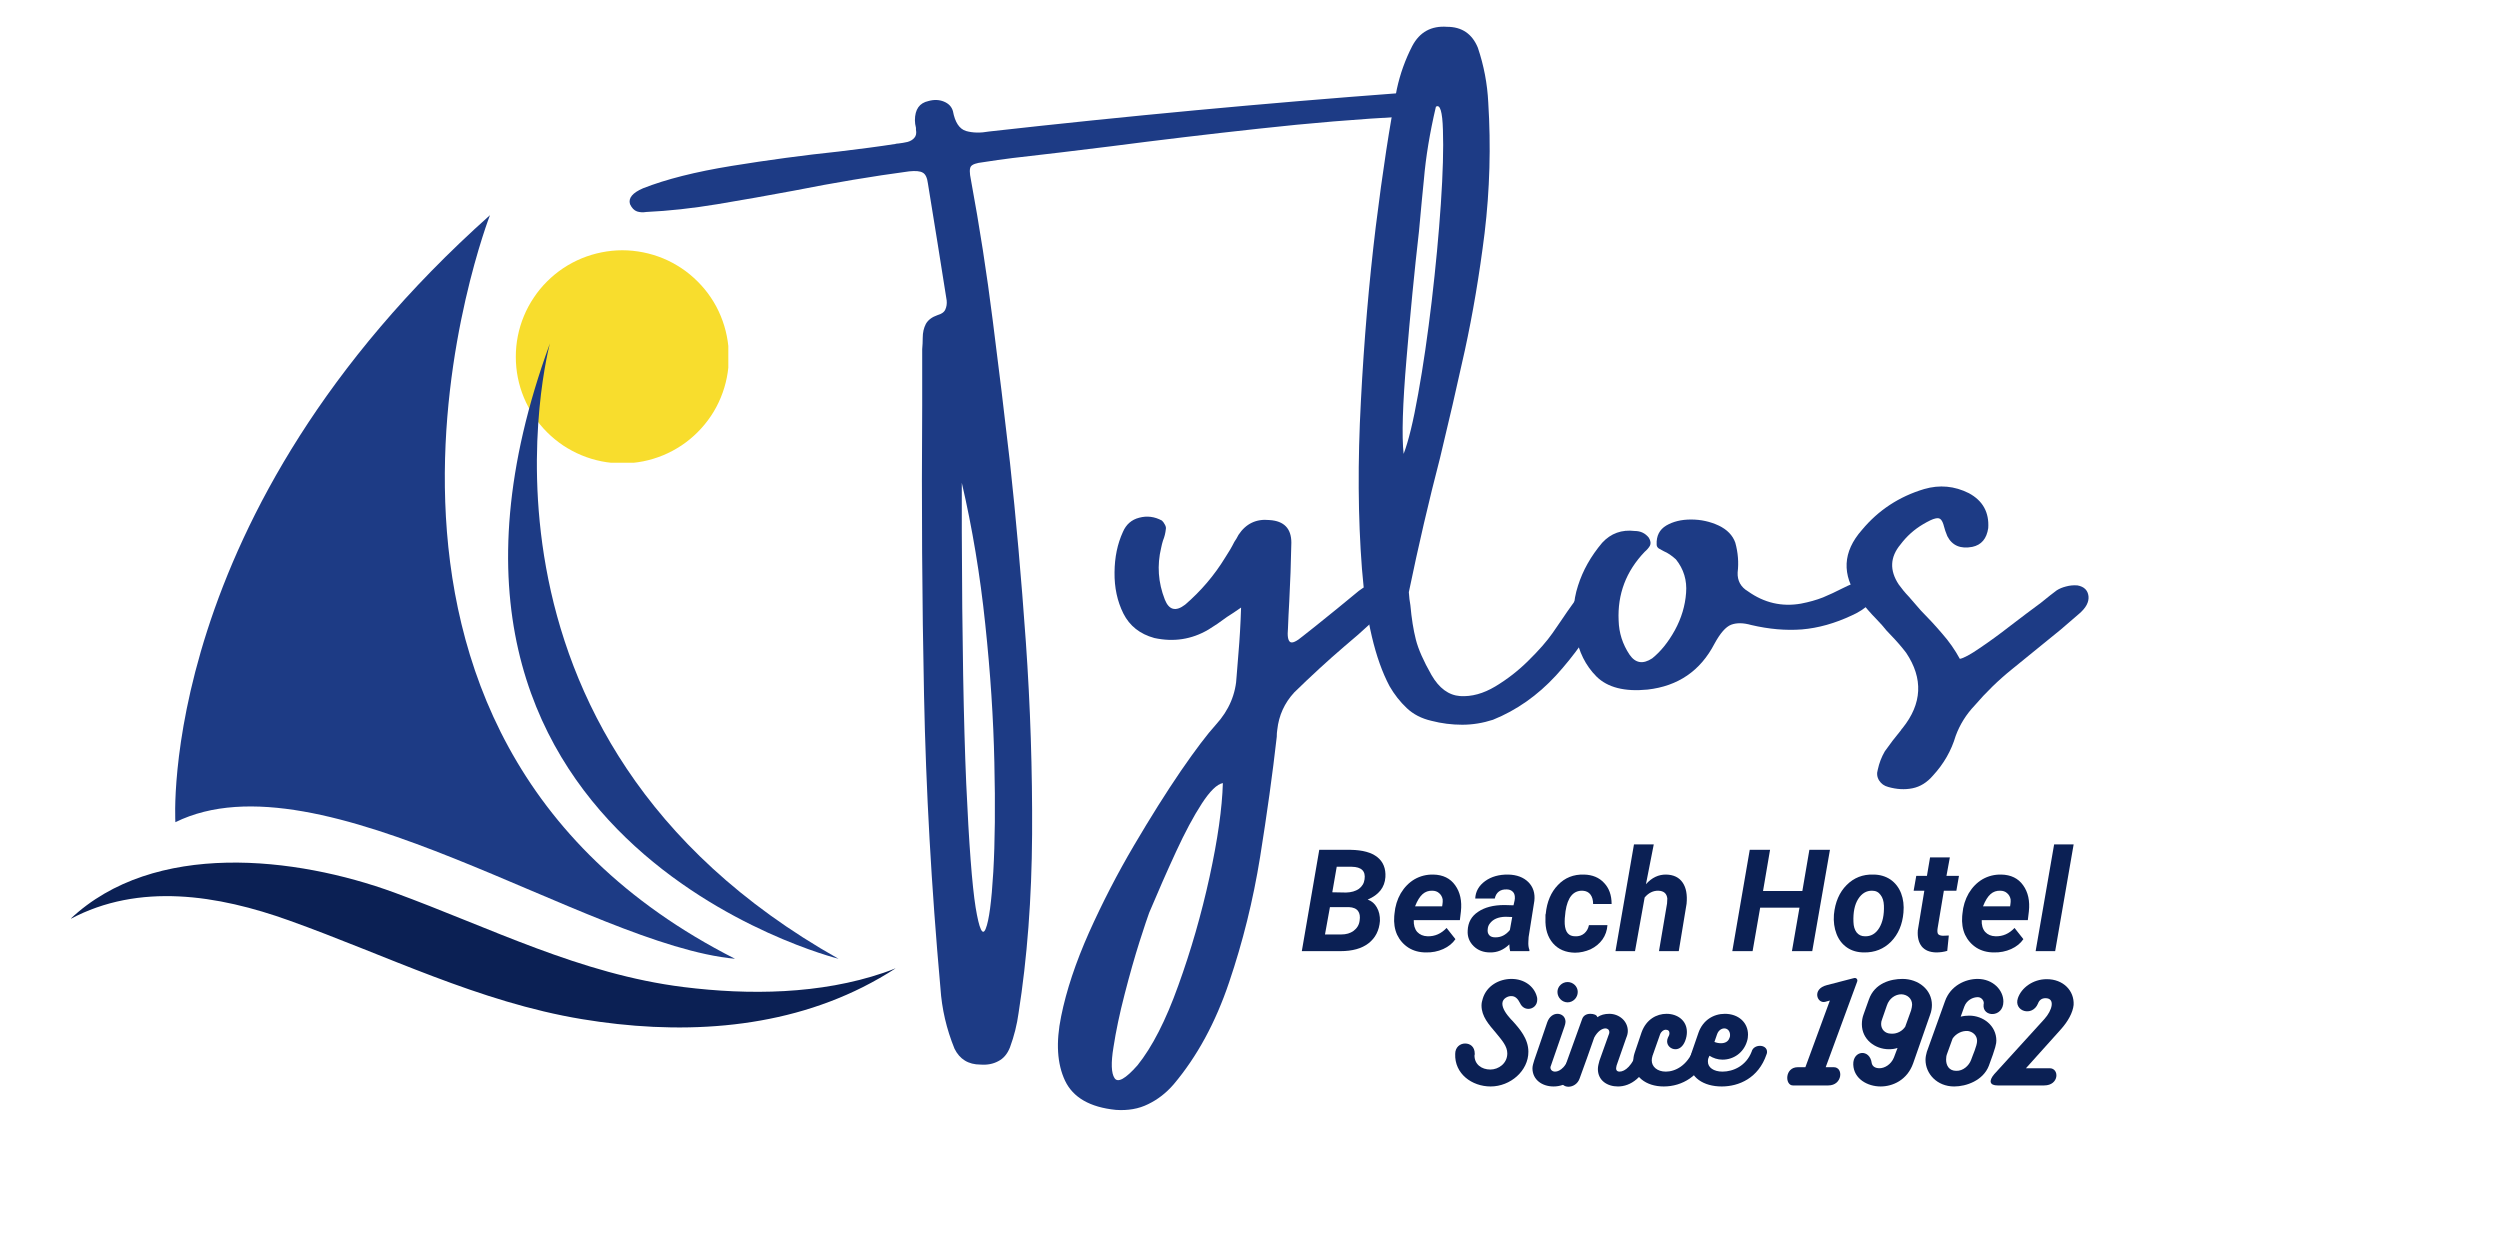 <svg xmlns="http://www.w3.org/2000/svg" xmlns:xlink="http://www.w3.org/1999/xlink" width="200" viewBox="0 0 150 75" height="100" preserveAspectRatio="xMidYMid meet"><defs><g></g><clipPath id="abd25a9dde"><path d="M 30.949 15.016 L 43.699 15.016 L 43.699 27.766 L 30.949 27.766 Z M 30.949 15.016 " clip-rule="nonzero"></path></clipPath><clipPath id="6e576d6430"><path d="M 10 12.91 L 45 12.91 L 45 58 L 10 58 Z M 10 12.91 " clip-rule="nonzero"></path></clipPath><clipPath id="ecc295f9f0"><path d="M 4.266 51 L 53.719 51 L 53.719 62 L 4.266 62 Z M 4.266 51 " clip-rule="nonzero"></path></clipPath></defs><g fill="#0b2054" fill-opacity="1"><g transform="translate(78.015, 57.068)"><g><path d="M 0.094 0 L 1.141 -6.078 L 3.031 -6.078 C 3.738 -6.066 4.27 -5.922 4.625 -5.641 C 4.977 -5.359 5.141 -4.957 5.109 -4.438 C 5.066 -3.82 4.711 -3.375 4.047 -3.094 C 4.285 -3.008 4.469 -2.852 4.594 -2.625 C 4.727 -2.395 4.789 -2.125 4.781 -1.812 C 4.738 -1.238 4.508 -0.789 4.094 -0.469 C 3.688 -0.156 3.129 0 2.422 0 Z M 1.781 -2.641 L 1.484 -1 L 2.453 -1 C 2.754 -1 3.004 -1.07 3.203 -1.219 C 3.41 -1.375 3.531 -1.578 3.562 -1.828 C 3.602 -2.078 3.57 -2.27 3.469 -2.406 C 3.363 -2.551 3.18 -2.629 2.922 -2.641 Z M 1.922 -3.531 L 2.75 -3.516 C 3.062 -3.523 3.316 -3.598 3.516 -3.734 C 3.711 -3.879 3.828 -4.07 3.859 -4.312 C 3.93 -4.801 3.676 -5.051 3.094 -5.062 L 2.188 -5.062 Z M 1.922 -3.531 "></path></g></g></g><g fill="#0b2054" fill-opacity="1"><g transform="translate(83.404, 57.068)"><g><path d="M 2.156 0.078 C 1.758 0.078 1.41 -0.016 1.109 -0.203 C 0.805 -0.398 0.578 -0.66 0.422 -0.984 C 0.273 -1.316 0.219 -1.688 0.25 -2.094 L 0.266 -2.25 C 0.305 -2.695 0.43 -3.102 0.641 -3.469 C 0.859 -3.832 1.133 -4.113 1.469 -4.312 C 1.812 -4.508 2.188 -4.602 2.594 -4.594 C 3.176 -4.582 3.613 -4.367 3.906 -3.953 C 4.207 -3.535 4.32 -3.008 4.25 -2.375 L 4.188 -1.859 L 1.422 -1.859 C 1.41 -1.566 1.477 -1.332 1.625 -1.156 C 1.781 -0.988 1.988 -0.898 2.25 -0.891 C 2.688 -0.879 3.066 -1.047 3.391 -1.391 L 3.922 -0.719 C 3.754 -0.469 3.508 -0.27 3.188 -0.125 C 2.863 0.02 2.52 0.086 2.156 0.078 Z M 2.531 -3.625 C 2.312 -3.633 2.117 -3.566 1.953 -3.422 C 1.785 -3.273 1.633 -3.031 1.5 -2.688 L 3.125 -2.688 L 3.141 -2.797 C 3.16 -2.898 3.164 -3.004 3.156 -3.109 C 3.125 -3.266 3.051 -3.391 2.938 -3.484 C 2.832 -3.578 2.695 -3.625 2.531 -3.625 Z M 2.531 -3.625 "></path></g></g></g><g fill="#0b2054" fill-opacity="1"><g transform="translate(87.983, 57.068)"><g><path d="M 2.625 0 C 2.594 -0.113 2.578 -0.25 2.578 -0.406 C 2.234 -0.07 1.848 0.086 1.422 0.078 C 1.023 0.078 0.695 -0.047 0.438 -0.297 C 0.176 -0.555 0.055 -0.867 0.078 -1.234 C 0.098 -1.723 0.305 -2.098 0.703 -2.359 C 1.098 -2.629 1.625 -2.766 2.281 -2.766 L 2.828 -2.75 L 2.891 -3.031 C 2.91 -3.113 2.914 -3.195 2.906 -3.281 C 2.895 -3.414 2.844 -3.52 2.75 -3.594 C 2.664 -3.664 2.555 -3.703 2.422 -3.703 C 2.234 -3.711 2.078 -3.672 1.953 -3.578 C 1.828 -3.484 1.742 -3.344 1.703 -3.156 L 0.531 -3.156 C 0.551 -3.582 0.75 -3.93 1.125 -4.203 C 1.5 -4.473 1.961 -4.602 2.516 -4.594 C 3.023 -4.582 3.426 -4.43 3.719 -4.141 C 4.008 -3.848 4.129 -3.473 4.078 -3.016 L 3.734 -0.844 L 3.719 -0.578 C 3.707 -0.379 3.727 -0.211 3.781 -0.078 L 3.781 0 Z M 1.719 -0.828 C 2.062 -0.816 2.359 -0.961 2.609 -1.266 L 2.75 -2.047 L 2.344 -2.062 C 1.906 -2.051 1.594 -1.914 1.406 -1.656 C 1.332 -1.562 1.289 -1.453 1.281 -1.328 C 1.258 -1.172 1.289 -1.047 1.375 -0.953 C 1.457 -0.867 1.57 -0.828 1.719 -0.828 Z M 1.719 -0.828 "></path></g></g></g><g fill="#0b2054" fill-opacity="1"><g transform="translate(92.525, 57.068)"><g><path d="M 1.984 -0.891 C 2.203 -0.879 2.383 -0.938 2.531 -1.062 C 2.676 -1.188 2.77 -1.352 2.812 -1.562 L 3.922 -1.562 C 3.898 -1.238 3.801 -0.953 3.625 -0.703 C 3.445 -0.453 3.207 -0.254 2.906 -0.109 C 2.602 0.023 2.289 0.094 1.969 0.094 C 1.414 0.082 0.977 -0.102 0.656 -0.469 C 0.332 -0.844 0.18 -1.336 0.203 -1.953 L 0.203 -2.188 L 0.219 -2.234 C 0.289 -2.961 0.535 -3.539 0.953 -3.969 C 1.367 -4.406 1.891 -4.613 2.516 -4.594 C 3.023 -4.582 3.426 -4.414 3.719 -4.094 C 4.02 -3.781 4.172 -3.359 4.172 -2.828 L 3.062 -2.828 C 3.062 -3.066 3.008 -3.254 2.906 -3.391 C 2.801 -3.535 2.645 -3.613 2.438 -3.625 C 1.875 -3.645 1.531 -3.234 1.406 -2.391 C 1.363 -2.086 1.348 -1.832 1.359 -1.625 C 1.391 -1.133 1.598 -0.891 1.984 -0.891 Z M 1.984 -0.891 "></path></g></g></g><g fill="#0b2054" fill-opacity="1"><g transform="translate(96.945, 57.068)"><g><path d="M 1.812 -4.016 C 2.164 -4.41 2.57 -4.602 3.031 -4.594 C 3.477 -4.582 3.805 -4.422 4.016 -4.109 C 4.223 -3.805 4.301 -3.383 4.25 -2.844 L 3.781 0 L 2.594 0 L 3.078 -2.859 C 3.086 -2.961 3.094 -3.062 3.094 -3.156 C 3.062 -3.457 2.883 -3.613 2.562 -3.625 C 2.25 -3.633 1.973 -3.5 1.734 -3.219 L 1.156 0 L -0.016 0 L 1.094 -6.406 L 2.281 -6.406 Z M 1.812 -4.016 "></path></g></g></g><g fill="#0b2054" fill-opacity="1"><g transform="translate(101.683, 57.068)"><g></g></g></g><g fill="#0b2054" fill-opacity="1"><g transform="translate(103.844, 57.068)"><g><path d="M 4.891 0 L 3.672 0 L 4.125 -2.609 L 1.766 -2.609 L 1.312 0 L 0.094 0 L 1.141 -6.078 L 2.359 -6.078 L 1.938 -3.609 L 4.297 -3.609 L 4.719 -6.078 L 5.953 -6.078 Z M 4.891 0 "></path></g></g></g><g fill="#0b2054" fill-opacity="1"><g transform="translate(109.801, 57.068)"><g><path d="M 2.594 -4.594 C 2.988 -4.594 3.332 -4.492 3.625 -4.297 C 3.914 -4.098 4.129 -3.82 4.266 -3.469 C 4.398 -3.125 4.445 -2.738 4.406 -2.312 C 4.344 -1.594 4.094 -1.008 3.656 -0.562 C 3.219 -0.125 2.68 0.086 2.047 0.078 C 1.648 0.078 1.305 -0.02 1.016 -0.219 C 0.734 -0.414 0.523 -0.688 0.391 -1.031 C 0.254 -1.383 0.203 -1.77 0.234 -2.188 C 0.305 -2.938 0.562 -3.531 1 -3.969 C 1.438 -4.406 1.969 -4.613 2.594 -4.594 Z M 1.406 -1.75 C 1.414 -1.488 1.477 -1.281 1.594 -1.125 C 1.719 -0.969 1.883 -0.891 2.094 -0.891 C 2.457 -0.879 2.742 -1.047 2.953 -1.391 C 3.16 -1.734 3.254 -2.18 3.234 -2.734 C 3.223 -3.004 3.156 -3.219 3.031 -3.375 C 2.914 -3.539 2.75 -3.625 2.531 -3.625 C 2.188 -3.633 1.906 -3.469 1.688 -3.125 C 1.477 -2.789 1.383 -2.332 1.406 -1.75 Z M 1.406 -1.75 "></path></g></g></g><g fill="#0b2054" fill-opacity="1"><g transform="translate(114.585, 57.068)"><g><path d="M 2.406 -5.625 L 2.203 -4.516 L 2.953 -4.516 L 2.797 -3.625 L 2.047 -3.625 L 1.672 -1.375 C 1.648 -1.227 1.656 -1.117 1.688 -1.047 C 1.727 -0.973 1.828 -0.93 1.984 -0.922 C 2.023 -0.922 2.145 -0.926 2.344 -0.938 L 2.25 -0.016 C 2.039 0.047 1.816 0.078 1.578 0.078 C 1.191 0.066 0.906 -0.051 0.719 -0.281 C 0.531 -0.52 0.453 -0.844 0.484 -1.25 L 0.875 -3.625 L 0.234 -3.625 L 0.391 -4.516 L 1.031 -4.516 L 1.219 -5.625 Z M 2.406 -5.625 "></path></g></g></g><g fill="#0b2054" fill-opacity="1"><g transform="translate(117.481, 57.068)"><g><path d="M 2.156 0.078 C 1.758 0.078 1.41 -0.016 1.109 -0.203 C 0.805 -0.398 0.578 -0.66 0.422 -0.984 C 0.273 -1.316 0.219 -1.688 0.25 -2.094 L 0.266 -2.25 C 0.305 -2.695 0.43 -3.102 0.641 -3.469 C 0.859 -3.832 1.133 -4.113 1.469 -4.312 C 1.812 -4.508 2.188 -4.602 2.594 -4.594 C 3.176 -4.582 3.613 -4.367 3.906 -3.953 C 4.207 -3.535 4.32 -3.008 4.25 -2.375 L 4.188 -1.859 L 1.422 -1.859 C 1.41 -1.566 1.477 -1.332 1.625 -1.156 C 1.781 -0.988 1.988 -0.898 2.25 -0.891 C 2.688 -0.879 3.066 -1.047 3.391 -1.391 L 3.922 -0.719 C 3.754 -0.469 3.508 -0.27 3.188 -0.125 C 2.863 0.02 2.52 0.086 2.156 0.078 Z M 2.531 -3.625 C 2.312 -3.633 2.117 -3.566 1.953 -3.422 C 1.785 -3.273 1.633 -3.031 1.5 -2.688 L 3.125 -2.688 L 3.141 -2.797 C 3.16 -2.898 3.164 -3.004 3.156 -3.109 C 3.125 -3.266 3.051 -3.391 2.938 -3.484 C 2.832 -3.578 2.695 -3.625 2.531 -3.625 Z M 2.531 -3.625 "></path></g></g></g><g fill="#0b2054" fill-opacity="1"><g transform="translate(122.06, 57.068)"><g><path d="M 1.25 0 L 0.078 0 L 1.188 -6.406 L 2.359 -6.406 Z M 1.25 0 "></path></g></g></g><g fill="#1d3b85" fill-opacity="1"><g transform="translate(53.77, 42.859)"><g><path d="M 3.938 -13.891 C 3.938 -13.566 3.938 -13.238 3.938 -12.906 C 3.938 -12.27 3.938 -11.625 3.938 -10.969 C 3.957 -4.531 4.047 0.504 4.203 4.141 C 4.367 7.773 4.555 10.254 4.766 11.578 C 4.984 12.91 5.188 13.336 5.375 12.859 C 5.57 12.379 5.723 11.242 5.828 9.453 C 5.93 7.672 5.953 5.477 5.891 2.875 C 5.836 0.27 5.656 -2.492 5.344 -5.422 C 5.039 -8.348 4.57 -11.172 3.938 -13.891 Z M 1.562 -21 C 1.562 -21.281 1.562 -21.582 1.562 -21.906 C 1.582 -22.133 1.594 -22.363 1.594 -22.594 C 1.594 -22.906 1.656 -23.18 1.781 -23.422 C 1.914 -23.66 2.148 -23.836 2.484 -23.953 C 2.734 -24.023 2.891 -24.141 2.953 -24.297 C 3.023 -24.453 3.051 -24.629 3.031 -24.828 C 2.664 -27.16 2.289 -29.5 1.906 -31.844 C 1.863 -32.195 1.758 -32.414 1.594 -32.5 C 1.438 -32.594 1.164 -32.617 0.781 -32.578 C -1.414 -32.285 -3.719 -31.898 -6.125 -31.422 C -7.688 -31.129 -9.219 -30.859 -10.719 -30.609 C -12.227 -30.359 -13.648 -30.203 -14.984 -30.141 C -15.191 -30.109 -15.379 -30.117 -15.547 -30.172 C -15.723 -30.234 -15.863 -30.379 -15.969 -30.609 C -16.082 -30.973 -15.82 -31.289 -15.188 -31.562 C -13.82 -32.102 -12.047 -32.551 -9.859 -32.906 C -7.68 -33.258 -5.547 -33.547 -3.453 -33.766 C -2.148 -33.922 -1.02 -34.07 -0.062 -34.219 C 0 -34.238 0.066 -34.25 0.141 -34.25 C 0.316 -34.27 0.5 -34.301 0.688 -34.344 C 0.863 -34.395 1 -34.477 1.094 -34.594 C 1.195 -34.707 1.227 -34.867 1.188 -35.078 C 1.188 -35.109 1.188 -35.145 1.188 -35.188 C 1.145 -35.352 1.125 -35.504 1.125 -35.641 C 1.125 -36.297 1.395 -36.68 1.938 -36.797 C 2.27 -36.891 2.578 -36.879 2.859 -36.766 C 3.148 -36.648 3.332 -36.457 3.406 -36.188 C 3.531 -35.52 3.789 -35.125 4.188 -35 C 4.594 -34.883 5.055 -34.875 5.578 -34.969 C 13.828 -35.895 22.07 -36.664 30.312 -37.281 C 30.832 -37.363 31.344 -37.289 31.844 -37.062 C 31.988 -37 32.094 -36.91 32.156 -36.797 C 32.227 -36.68 32.238 -36.562 32.188 -36.438 C 32.164 -36.363 32.117 -36.285 32.047 -36.203 C 31.984 -36.129 31.906 -36.078 31.812 -36.047 C 31.445 -35.961 31.062 -35.906 30.656 -35.875 C 27.738 -35.719 24.781 -35.473 21.781 -35.141 C 18.789 -34.816 15.816 -34.461 12.859 -34.078 C 10.859 -33.828 8.895 -33.594 6.969 -33.375 C 6.383 -33.301 5.797 -33.219 5.203 -33.125 C 4.816 -33.082 4.578 -33 4.484 -32.875 C 4.398 -32.75 4.398 -32.484 4.484 -32.078 C 5.004 -29.266 5.441 -26.441 5.797 -23.609 C 6.16 -20.773 6.504 -17.941 6.828 -15.109 C 7.191 -11.785 7.508 -8.195 7.781 -4.344 C 8.051 -0.488 8.176 3.359 8.156 7.203 C 8.133 11.047 7.863 14.617 7.344 17.922 C 7.25 18.617 7.078 19.305 6.828 19.984 C 6.672 20.379 6.438 20.656 6.125 20.812 C 5.82 20.977 5.469 21.047 5.062 21.016 C 4.332 21.016 3.812 20.695 3.5 20.062 C 3.02 18.883 2.738 17.672 2.656 16.422 C 2.113 10.359 1.785 4.504 1.672 -1.141 C 1.555 -6.785 1.52 -12.578 1.562 -18.516 C 1.562 -19.328 1.562 -20.156 1.562 -21 Z M 1.562 -21 "></path></g></g></g><g fill="#1d3b85" fill-opacity="1"><g transform="translate(66.856, 42.859)"><g><path d="M 16.516 -7.828 C 16.723 -7.785 16.863 -7.66 16.938 -7.453 C 17.02 -7.254 16.992 -7.078 16.859 -6.922 C 15.93 -5.941 14.922 -5 13.828 -4.094 C 12.805 -3.219 11.797 -2.289 10.797 -1.312 C 10.211 -0.676 9.875 0.066 9.781 0.922 C 9.758 1.055 9.75 1.195 9.75 1.344 C 9.5 3.562 9.164 5.969 8.75 8.562 C 8.332 11.156 7.711 13.66 6.891 16.078 C 6.078 18.492 4.969 20.535 3.562 22.203 C 3.113 22.723 2.602 23.117 2.031 23.391 C 1.469 23.672 0.82 23.785 0.094 23.734 C -1.457 23.578 -2.473 22.992 -2.953 21.984 C -3.43 20.973 -3.508 19.688 -3.188 18.125 C -2.875 16.57 -2.316 14.895 -1.516 13.094 C -0.711 11.301 0.188 9.555 1.188 7.859 C 2.188 6.16 3.125 4.672 4 3.391 C 4.883 2.109 5.582 1.188 6.094 0.625 C 6.883 -0.238 7.301 -1.223 7.344 -2.328 C 7.383 -2.785 7.422 -3.238 7.453 -3.688 C 7.523 -4.5 7.578 -5.406 7.609 -6.406 C 7.297 -6.188 7.016 -6 6.766 -5.844 C 6.359 -5.539 5.984 -5.285 5.641 -5.078 C 4.641 -4.492 3.562 -4.328 2.406 -4.578 C 1.539 -4.816 0.922 -5.305 0.547 -6.047 C 0.18 -6.785 0.004 -7.609 0.016 -8.516 C 0.023 -9.422 0.191 -10.227 0.516 -10.938 C 0.711 -11.395 1.039 -11.68 1.5 -11.797 C 1.969 -11.922 2.422 -11.863 2.859 -11.625 C 2.922 -11.57 2.977 -11.492 3.031 -11.391 C 3.094 -11.285 3.113 -11.191 3.094 -11.109 C 3.07 -10.879 3.016 -10.648 2.922 -10.422 C 2.879 -10.285 2.844 -10.141 2.812 -9.984 C 2.562 -8.941 2.633 -7.91 3.031 -6.891 C 3.281 -6.254 3.688 -6.148 4.25 -6.578 C 5.195 -7.391 6 -8.332 6.656 -9.406 C 6.863 -9.719 7.047 -10.031 7.203 -10.344 C 7.297 -10.477 7.379 -10.617 7.453 -10.766 C 7.898 -11.441 8.52 -11.738 9.312 -11.656 C 10.188 -11.602 10.625 -11.148 10.625 -10.297 C 10.602 -9.109 10.562 -7.938 10.5 -6.781 C 10.469 -6.238 10.441 -5.695 10.422 -5.156 C 10.379 -4.707 10.422 -4.438 10.547 -4.344 C 10.672 -4.25 10.926 -4.363 11.312 -4.688 C 11.562 -4.883 11.812 -5.082 12.062 -5.281 C 12.945 -5.988 13.816 -6.695 14.672 -7.406 C 15.242 -7.852 15.859 -7.992 16.516 -7.828 Z M 1.391 21.062 C 2.273 19.969 3.094 18.367 3.844 16.266 C 4.602 14.172 5.227 12 5.719 9.75 C 6.207 7.508 6.473 5.633 6.516 4.125 C 6.16 4.195 5.738 4.609 5.25 5.359 C 4.758 6.117 4.242 7.082 3.703 8.25 C 3.16 9.426 2.625 10.645 2.094 11.906 C 2.008 12.133 1.816 12.711 1.516 13.641 C 1.223 14.566 0.926 15.613 0.625 16.781 C 0.32 17.957 0.098 19.02 -0.047 19.969 C -0.203 20.914 -0.18 21.535 0.016 21.828 C 0.211 22.129 0.672 21.875 1.391 21.062 Z M 1.391 21.062 "></path></g></g></g><g fill="#1d3b85" fill-opacity="1"><g transform="translate(81.842, 42.859)"><g><path d="M 13.109 -7.438 C 13.566 -7.863 13.945 -7.945 14.25 -7.688 C 14.551 -7.426 14.551 -6.93 14.25 -6.203 C 13.531 -4.828 12.617 -3.535 11.516 -2.328 C 10.41 -1.129 9.148 -0.242 7.734 0.328 C 7.129 0.523 6.516 0.625 5.891 0.625 C 5.266 0.625 4.648 0.547 4.047 0.391 C 3.453 0.254 2.957 0 2.562 -0.375 C 2.164 -0.75 1.82 -1.188 1.531 -1.688 C 0.664 -3.32 0.113 -5.672 -0.125 -8.734 C -0.363 -11.805 -0.383 -15.16 -0.188 -18.797 C 0 -22.43 0.297 -25.914 0.703 -29.25 C 1.117 -32.582 1.539 -35.336 1.969 -37.516 C 2.164 -38.422 2.473 -39.281 2.891 -40.094 C 3.336 -40.938 4.035 -41.32 4.984 -41.25 C 5.867 -41.25 6.484 -40.832 6.828 -40 C 7.191 -38.926 7.398 -37.832 7.453 -36.719 C 7.617 -34.094 7.547 -31.477 7.234 -28.875 C 6.922 -26.363 6.523 -24.016 6.047 -21.828 C 5.566 -19.641 5.07 -17.492 4.562 -15.391 C 3.895 -12.828 3.27 -10.141 2.688 -7.328 C 2.707 -7.035 2.738 -6.773 2.781 -6.547 C 2.852 -5.754 2.961 -5.066 3.109 -4.484 C 3.254 -3.91 3.566 -3.203 4.047 -2.359 C 4.504 -1.566 5.078 -1.145 5.766 -1.094 C 6.453 -1.051 7.156 -1.242 7.875 -1.672 C 8.602 -2.109 9.27 -2.629 9.875 -3.234 C 10.488 -3.836 10.969 -4.383 11.312 -4.875 C 11.406 -5.008 11.578 -5.258 11.828 -5.625 C 12.078 -6 12.328 -6.359 12.578 -6.703 C 12.828 -7.055 13.004 -7.301 13.109 -7.438 Z M 2.375 -15.625 C 2.664 -16.375 2.957 -17.578 3.25 -19.234 C 3.551 -20.898 3.82 -22.754 4.062 -24.797 C 4.301 -26.836 4.484 -28.781 4.609 -30.625 C 4.734 -32.477 4.773 -33.957 4.734 -35.062 C 4.703 -36.164 4.562 -36.629 4.312 -36.453 C 3.945 -34.891 3.707 -33.441 3.594 -32.109 C 3.52 -31.398 3.422 -30.359 3.297 -28.984 C 3.023 -26.586 2.773 -24.031 2.547 -21.312 C 2.316 -18.602 2.258 -16.707 2.375 -15.625 Z M 2.375 -15.625 "></path></g></g></g><g fill="#1d3b85" fill-opacity="1"><g transform="translate(94.743, 42.859)"><g><path d="M 17.109 -8.078 C 17.484 -8.141 17.719 -8.125 17.812 -8.031 C 17.906 -7.945 17.926 -7.801 17.875 -7.594 C 17.852 -7.238 17.707 -6.922 17.438 -6.641 C 17.164 -6.367 16.812 -6.133 16.375 -5.938 C 15.352 -5.457 14.352 -5.176 13.375 -5.094 C 12.406 -5.02 11.391 -5.109 10.328 -5.359 C 9.859 -5.492 9.457 -5.5 9.125 -5.375 C 8.801 -5.25 8.469 -4.867 8.125 -4.234 C 7.281 -2.609 5.941 -1.691 4.109 -1.484 C 2.734 -1.348 1.711 -1.609 1.047 -2.266 C 0.391 -2.922 -0.023 -3.758 -0.203 -4.781 C -0.41 -5.82 -0.363 -6.801 -0.062 -7.719 C 0.227 -8.633 0.711 -9.492 1.391 -10.297 C 1.91 -10.859 2.562 -11.094 3.344 -11 C 3.695 -11 3.977 -10.863 4.188 -10.594 C 4.301 -10.406 4.32 -10.242 4.25 -10.109 C 4.176 -9.984 4.07 -9.863 3.938 -9.75 C 2.82 -8.582 2.301 -7.207 2.375 -5.625 C 2.395 -4.883 2.613 -4.203 3.031 -3.578 C 3.383 -3.066 3.836 -2.992 4.391 -3.359 C 4.898 -3.766 5.352 -4.328 5.75 -5.047 C 6.145 -5.773 6.367 -6.52 6.422 -7.281 C 6.484 -8.039 6.281 -8.711 5.812 -9.297 C 5.562 -9.523 5.32 -9.688 5.094 -9.781 C 4.977 -9.844 4.875 -9.898 4.781 -9.953 C 4.695 -10.016 4.656 -10.094 4.656 -10.188 C 4.633 -10.707 4.828 -11.086 5.234 -11.328 C 5.641 -11.566 6.133 -11.688 6.719 -11.688 C 7.312 -11.688 7.863 -11.566 8.375 -11.328 C 8.883 -11.086 9.219 -10.742 9.375 -10.297 C 9.539 -9.703 9.586 -9.109 9.516 -8.516 C 9.492 -8.016 9.703 -7.633 10.141 -7.375 C 11.109 -6.688 12.164 -6.441 13.312 -6.641 C 13.801 -6.734 14.242 -6.859 14.641 -7.016 C 15.035 -7.18 15.414 -7.359 15.781 -7.547 C 16.25 -7.785 16.691 -7.961 17.109 -8.078 Z M 17.109 -8.078 "></path></g></g></g><g fill="#1d3b85" fill-opacity="1"><g transform="translate(111.028, 42.859)"><g><path d="M 13.625 -7.734 C 14.02 -7.66 14.238 -7.445 14.281 -7.094 C 14.32 -6.75 14.141 -6.398 13.734 -6.047 C 13.336 -5.703 12.961 -5.379 12.609 -5.078 C 11.703 -4.336 10.727 -3.547 9.688 -2.703 C 8.875 -2.047 8.129 -1.32 7.453 -0.531 C 6.941 0.008 6.562 0.617 6.312 1.297 C 6.051 2.18 5.598 2.973 4.953 3.672 C 4.598 4.086 4.188 4.344 3.719 4.438 C 3.258 4.531 2.773 4.504 2.266 4.359 C 2.023 4.297 1.844 4.164 1.719 3.969 C 1.594 3.77 1.566 3.551 1.641 3.312 C 1.723 2.926 1.863 2.562 2.062 2.219 C 2.363 1.789 2.688 1.367 3.031 0.953 C 3.051 0.91 3.082 0.867 3.125 0.828 C 4.301 -0.641 4.375 -2.145 3.344 -3.688 C 3.082 -4.031 2.797 -4.363 2.484 -4.688 C 2.391 -4.789 2.285 -4.898 2.172 -5.016 C 1.992 -5.242 1.801 -5.461 1.594 -5.672 C 1.207 -6.066 0.836 -6.492 0.484 -6.953 C -0.535 -8.379 -0.469 -9.75 0.688 -11.062 C 1.676 -12.25 2.922 -13.066 4.422 -13.516 C 5.348 -13.785 6.242 -13.703 7.109 -13.266 C 7.941 -12.816 8.328 -12.117 8.266 -11.172 C 8.172 -10.535 7.852 -10.16 7.312 -10.047 C 6.602 -9.91 6.102 -10.125 5.812 -10.688 C 5.719 -10.914 5.648 -11.113 5.609 -11.281 C 5.566 -11.457 5.508 -11.586 5.438 -11.672 C 5.363 -11.766 5.25 -11.789 5.094 -11.75 C 4.938 -11.719 4.691 -11.602 4.359 -11.406 C 3.828 -11.094 3.375 -10.688 3 -10.188 C 2.375 -9.438 2.336 -8.641 2.891 -7.797 C 3.078 -7.535 3.281 -7.289 3.5 -7.062 C 3.75 -6.781 3.988 -6.504 4.219 -6.234 C 4.664 -5.785 5.094 -5.32 5.5 -4.844 C 5.914 -4.375 6.27 -3.867 6.562 -3.328 C 6.789 -3.367 7.188 -3.582 7.75 -3.969 C 8.32 -4.352 8.938 -4.801 9.594 -5.312 C 10.258 -5.82 10.867 -6.281 11.422 -6.688 C 11.867 -7.051 12.188 -7.301 12.375 -7.438 C 12.531 -7.539 12.719 -7.617 12.938 -7.672 C 13.164 -7.734 13.395 -7.754 13.625 -7.734 Z M 13.625 -7.734 "></path></g></g></g><g clip-path="url(#abd25a9dde)"><path fill="#f8dd2d" d="M 43.734 21.41 C 43.734 21.828 43.691 22.246 43.609 22.656 C 43.527 23.07 43.406 23.469 43.246 23.855 C 43.086 24.242 42.891 24.613 42.656 24.961 C 42.422 25.309 42.156 25.633 41.859 25.93 C 41.562 26.227 41.242 26.492 40.891 26.727 C 40.543 26.957 40.176 27.156 39.789 27.316 C 39.398 27.477 39 27.598 38.59 27.68 C 38.176 27.762 37.762 27.801 37.34 27.801 C 36.922 27.801 36.504 27.762 36.094 27.68 C 35.684 27.598 35.281 27.477 34.895 27.316 C 34.508 27.156 34.137 26.957 33.789 26.727 C 33.441 26.492 33.117 26.227 32.82 25.93 C 32.523 25.633 32.258 25.309 32.027 24.961 C 31.793 24.613 31.594 24.242 31.434 23.855 C 31.273 23.469 31.152 23.07 31.07 22.656 C 30.988 22.246 30.949 21.828 30.949 21.41 C 30.949 20.992 30.988 20.574 31.07 20.164 C 31.152 19.75 31.273 19.352 31.434 18.965 C 31.594 18.574 31.793 18.207 32.027 17.859 C 32.258 17.508 32.523 17.188 32.82 16.891 C 33.117 16.594 33.441 16.328 33.789 16.094 C 34.137 15.863 34.508 15.664 34.895 15.504 C 35.281 15.344 35.684 15.223 36.094 15.141 C 36.504 15.059 36.922 15.016 37.34 15.016 C 37.762 15.016 38.176 15.059 38.59 15.141 C 39 15.223 39.398 15.344 39.789 15.504 C 40.176 15.664 40.543 15.863 40.891 16.094 C 41.242 16.328 41.562 16.594 41.859 16.891 C 42.156 17.188 42.422 17.508 42.656 17.859 C 42.891 18.207 43.086 18.574 43.246 18.965 C 43.406 19.352 43.527 19.75 43.609 20.164 C 43.691 20.574 43.734 20.992 43.734 21.41 Z M 43.734 21.41 " fill-opacity="1" fill-rule="nonzero"></path></g><g clip-path="url(#6e576d6430)"><path fill="#1d3b85" d="M 29.398 12.91 C 29.398 12.91 17.34 43.949 44.102 57.527 C 35.246 56.699 19.23 45.043 10.523 49.332 C 10.523 49.332 9.328 30.816 29.398 12.91 " fill-opacity="1" fill-rule="nonzero"></path></g><path fill="#1d3b85" d="M 32.996 20.602 C 32.996 20.602 26.609 44.18 50.312 57.527 C 50.312 57.527 22.078 50.484 32.996 20.602 " fill-opacity="1" fill-rule="nonzero"></path><g clip-path="url(#ecc295f9f0)"><path fill="#0b2054" d="M 53.754 58.09 C 53.117 58.504 52.453 58.883 51.77 59.227 C 46.57 61.84 40.57 62.086 34.914 61.148 C 28.727 60.121 23.184 57.316 17.332 55.223 C 13.098 53.707 8.359 52.93 4.215 55.145 C 9.242 50.395 17.77 51.402 23.641 53.547 C 29.43 55.668 34.812 58.449 41.012 59.223 C 44.953 59.715 49.219 59.66 53.016 58.367 C 53.266 58.281 53.512 58.191 53.754 58.09 " fill-opacity="1" fill-rule="nonzero"></path></g><g fill="#0b2054" fill-opacity="1"><g transform="translate(87, 65.188)"><g><path d="M 3.688 -6.453 C 2.953 -6.453 2.203 -6.047 1.969 -5.281 C 1.922 -5.141 1.891 -5 1.891 -4.859 C 1.891 -4.203 2.328 -3.719 2.766 -3.203 C 3.109 -2.781 3.438 -2.422 3.438 -1.984 C 3.438 -1.375 2.906 -1.016 2.422 -1.016 C 1.891 -1.016 1.469 -1.328 1.469 -1.859 C 1.484 -1.891 1.484 -1.938 1.484 -1.969 C 1.484 -2.391 1.203 -2.578 0.906 -2.578 C 0.609 -2.578 0.312 -2.359 0.312 -1.953 C 0.266 -0.766 1.312 0 2.438 0 C 3.625 0 4.703 -0.938 4.703 -2.078 C 4.703 -2.859 4.188 -3.453 3.734 -3.953 L 3.641 -4.047 C 3.359 -4.359 3.141 -4.688 3.141 -4.969 C 3.141 -5.297 3.516 -5.438 3.688 -5.422 C 3.922 -5.422 4.078 -5.25 4.203 -5 C 4.312 -4.766 4.5 -4.656 4.703 -4.656 C 4.969 -4.656 5.234 -4.859 5.234 -5.203 C 5.234 -5.281 5.234 -5.344 5.203 -5.422 C 5.031 -6.016 4.453 -6.453 3.688 -6.453 Z M 3.688 -6.453 "></path></g></g></g><g fill="#0b2054" fill-opacity="1"><g transform="translate(92.056, 65.188)"><g><path d="M 2 -5.047 C 2.328 -5.047 2.609 -5.328 2.609 -5.672 C 2.609 -6 2.328 -6.266 2 -6.266 C 1.672 -6.266 1.391 -6 1.391 -5.672 C 1.391 -5.328 1.672 -5.047 2 -5.047 Z M 1 -1.25 L 1.812 -3.594 C 1.844 -3.688 1.875 -3.797 1.875 -3.875 C 1.875 -4.188 1.641 -4.359 1.391 -4.359 C 1.156 -4.359 0.906 -4.203 0.781 -3.859 C 0.547 -3.156 0.234 -2.266 0 -1.578 C -0.047 -1.422 -0.109 -1.234 -0.109 -1.094 C -0.109 -0.406 0.469 0 1.156 0 C 1.891 0 2.688 -0.453 3.219 -1.984 C 3.234 -2.031 3.234 -2.078 3.234 -2.125 C 3.234 -2.344 3.016 -2.484 2.781 -2.484 C 2.594 -2.484 2.391 -2.391 2.297 -2.156 C 1.953 -1.188 1.547 -0.891 1.25 -0.891 C 1.078 -0.891 0.969 -1 0.969 -1.141 C 0.969 -1.172 0.984 -1.219 1 -1.25 Z M 1 -1.25 "></path></g></g></g><g fill="#0b2054" fill-opacity="1"><g transform="translate(94.107, 65.188)"><g><path d="M 4.156 -2.141 C 3.828 -1.25 3.406 -0.891 3.062 -0.891 C 2.938 -0.891 2.859 -0.953 2.859 -1.078 C 2.859 -1.125 2.875 -1.188 2.891 -1.266 L 3.469 -2.922 C 3.531 -3.062 3.562 -3.203 3.562 -3.328 C 3.562 -3.922 3.047 -4.359 2.453 -4.359 C 2.172 -4.359 1.938 -4.297 1.734 -4.156 C 1.703 -4.297 1.516 -4.359 1.312 -4.359 C 1.094 -4.359 0.906 -4.266 0.828 -4.062 L -0.422 -0.594 C -0.438 -0.516 -0.453 -0.469 -0.453 -0.406 C -0.453 -0.125 -0.234 0.016 0 0.016 C 0.266 0.016 0.562 -0.156 0.672 -0.484 C 0.938 -1.203 1.297 -2.219 1.547 -2.938 C 1.75 -3.312 2.016 -3.484 2.219 -3.484 C 2.344 -3.484 2.453 -3.406 2.453 -3.25 C 2.453 -3.203 2.438 -3.141 2.406 -3.078 L 1.859 -1.547 C 1.812 -1.375 1.766 -1.203 1.766 -1.047 C 1.766 -0.359 2.328 0 2.969 0 C 3.719 0 4.531 -0.516 5.047 -1.969 C 5.078 -2.016 5.094 -2.078 5.094 -2.141 C 5.094 -2.375 4.875 -2.5 4.641 -2.5 C 4.453 -2.5 4.219 -2.391 4.156 -2.141 Z M 4.156 -2.141 "></path></g></g></g><g fill="#0b2054" fill-opacity="1"><g transform="translate(98.011, 65.188)"><g><path d="M 3.594 -2.203 C 3.219 -1.25 2.5 -0.891 1.938 -0.891 C 1.422 -0.891 1.094 -1.188 1.094 -1.562 C 1.094 -1.656 1.109 -1.734 1.141 -1.844 L 1.594 -3.125 C 1.656 -3.297 1.812 -3.406 1.922 -3.406 C 2.078 -3.406 2.156 -3.328 2.156 -3.203 C 2.156 -3.109 2.125 -3.031 2.062 -2.922 C 2.031 -2.844 2.016 -2.781 2.016 -2.703 C 2.016 -2.438 2.25 -2.234 2.516 -2.234 C 2.734 -2.234 2.953 -2.375 3.094 -2.719 C 3.172 -2.922 3.203 -3.094 3.203 -3.266 C 3.203 -3.969 2.625 -4.359 1.984 -4.359 C 1.391 -4.359 0.766 -4.031 0.484 -3.25 L 0.062 -2 C 0 -1.812 -0.016 -1.641 -0.016 -1.469 C -0.016 -0.625 0.719 0 1.812 0 C 2.922 0 4 -0.625 4.484 -1.984 C 4.5 -2.031 4.5 -2.078 4.5 -2.125 C 4.5 -2.359 4.281 -2.516 4.047 -2.516 C 3.859 -2.516 3.672 -2.422 3.594 -2.203 Z M 3.594 -2.203 "></path></g></g></g><g fill="#0b2054" fill-opacity="1"><g transform="translate(101.334, 65.188)"><g><path d="M 3.766 -2.094 C 3.438 -1.234 2.656 -0.891 2.016 -0.891 C 1.484 -0.891 1.141 -1.141 1.141 -1.484 C 1.141 -1.547 1.141 -1.625 1.172 -1.703 L 1.234 -1.844 C 1.453 -1.703 1.719 -1.609 2.016 -1.609 C 2.688 -1.609 3.281 -2.031 3.484 -2.703 C 3.531 -2.844 3.547 -2.984 3.547 -3.109 C 3.547 -3.828 2.984 -4.359 2.156 -4.359 C 1.484 -4.359 0.844 -3.984 0.578 -3.234 L 0.141 -1.969 C 0.078 -1.781 0.047 -1.609 0.047 -1.438 C 0.047 -0.547 0.875 0 1.969 0 C 3 0 4.172 -0.5 4.656 -1.922 C 4.688 -1.984 4.688 -2.031 4.688 -2.078 C 4.688 -2.312 4.484 -2.438 4.266 -2.438 C 4.047 -2.438 3.828 -2.328 3.766 -2.094 Z M 2.125 -3.484 C 2.328 -3.484 2.469 -3.312 2.469 -3.094 C 2.469 -3.047 2.469 -2.984 2.438 -2.922 C 2.359 -2.672 2.141 -2.594 1.922 -2.594 C 1.781 -2.594 1.641 -2.625 1.531 -2.672 L 1.688 -3.125 C 1.766 -3.359 1.953 -3.484 2.125 -3.484 Z M 2.125 -3.484 "></path></g></g></g><g fill="#0b2054" fill-opacity="1"><g transform="translate(104.858, 65.188)"><g></g></g></g><g fill="#0b2054" fill-opacity="1"><g transform="translate(107.698, 65.188)"><g><path d="M 1.844 -1.156 L 3.734 -6.297 C 3.781 -6.422 3.672 -6.547 3.531 -6.5 L 1.906 -6.078 C 1 -5.844 1.328 -4.953 1.812 -5.078 L 2.094 -5.156 C 1.547 -3.672 1.172 -2.641 0.625 -1.156 L 0.172 -1.156 C -0.625 -1.156 -0.609 -0.062 -0.125 -0.062 L 2 -0.062 C 2.859 -0.062 2.922 -1.156 2.328 -1.156 Z M 1.844 -1.156 "></path></g></g></g><g fill="#0b2054" fill-opacity="1"><g transform="translate(110.946, 65.188)"><g><path d="M 3.203 -6.453 C 2.5 -6.453 1.531 -6.203 1.188 -5.219 L 0.875 -4.344 C 0.797 -4.141 0.766 -3.938 0.766 -3.734 C 0.766 -2.828 1.547 -2.234 2.391 -2.234 C 2.547 -2.234 2.734 -2.25 2.906 -2.312 L 2.688 -1.734 C 2.516 -1.312 2.125 -1.094 1.828 -1.094 C 1.562 -1.094 1.406 -1.203 1.359 -1.391 C 1.25 -2.281 0.219 -2.172 0.25 -1.312 C 0.281 -0.453 1.109 0 1.891 0 C 2.609 0 3.484 -0.375 3.844 -1.391 L 4.859 -4.297 C 4.938 -4.5 4.969 -4.703 4.969 -4.891 C 4.969 -5.812 4.156 -6.453 3.203 -6.453 Z M 3.719 -4.562 L 3.375 -3.609 L 3.391 -3.625 C 3.219 -3.328 2.859 -3.125 2.469 -3.172 C 2.172 -3.188 1.922 -3.406 1.922 -3.75 C 1.922 -3.844 1.938 -3.938 1.984 -4.047 L 2.266 -4.859 C 2.406 -5.281 2.766 -5.531 3.141 -5.531 C 3.5 -5.516 3.781 -5.266 3.781 -4.906 C 3.781 -4.812 3.75 -4.688 3.719 -4.562 Z M 3.719 -4.562 "></path></g></g></g><g fill="#0b2054" fill-opacity="1"><g transform="translate(115.422, 65.188)"><g><path d="M 3.234 -6.453 C 2.5 -6.453 1.609 -6.047 1.281 -5.125 L 0.188 -2.078 C 0.141 -1.922 0.109 -1.75 0.109 -1.594 C 0.109 -0.766 0.797 0 1.828 0 C 2.562 0 3.562 -0.359 3.906 -1.234 C 4.328 -2.359 4.359 -2.578 4.359 -2.75 C 4.359 -3.656 3.562 -4.25 2.734 -4.25 C 2.578 -4.25 2.391 -4.234 2.219 -4.188 L 2.438 -4.797 C 2.578 -5.172 2.938 -5.359 3.25 -5.359 C 3.469 -5.359 3.656 -5.125 3.594 -4.922 C 3.5 -4.141 4.781 -4.109 4.781 -5.094 C 4.781 -5.781 4.156 -6.453 3.234 -6.453 Z M 1.406 -1.969 L 1.734 -2.875 C 1.922 -3.156 2.281 -3.359 2.656 -3.328 C 2.938 -3.281 3.203 -3.078 3.203 -2.734 C 3.203 -2.438 2.938 -1.875 2.844 -1.594 C 2.719 -1.25 2.359 -0.922 1.953 -0.938 C 1.516 -0.938 1.344 -1.266 1.344 -1.609 C 1.344 -1.734 1.359 -1.859 1.406 -1.969 Z M 1.406 -1.969 "></path></g></g></g><g fill="#0b2054" fill-opacity="1"><g transform="translate(119.823, 65.188)"><g><path d="M 2.984 -6.438 C 2.141 -6.438 1.453 -5.906 1.25 -5.297 C 0.984 -4.516 2.109 -4.156 2.453 -4.969 C 2.531 -5.188 2.688 -5.297 2.906 -5.297 C 3.5 -5.297 3.328 -4.578 2.828 -4.031 L -0.172 -0.734 C -0.516 -0.328 -0.438 -0.062 0.031 -0.062 L 2.828 -0.062 C 3.734 -0.062 3.75 -1.094 3.156 -1.094 L 1.734 -1.094 L 3.797 -3.391 C 4.266 -3.906 4.547 -4.438 4.594 -4.891 C 4.641 -5.75 3.969 -6.438 2.984 -6.438 Z M 2.984 -6.438 "></path></g></g></g><g fill="#0b2054" fill-opacity="1"><g transform="translate(123.969, 65.188)"><g></g></g></g></svg>